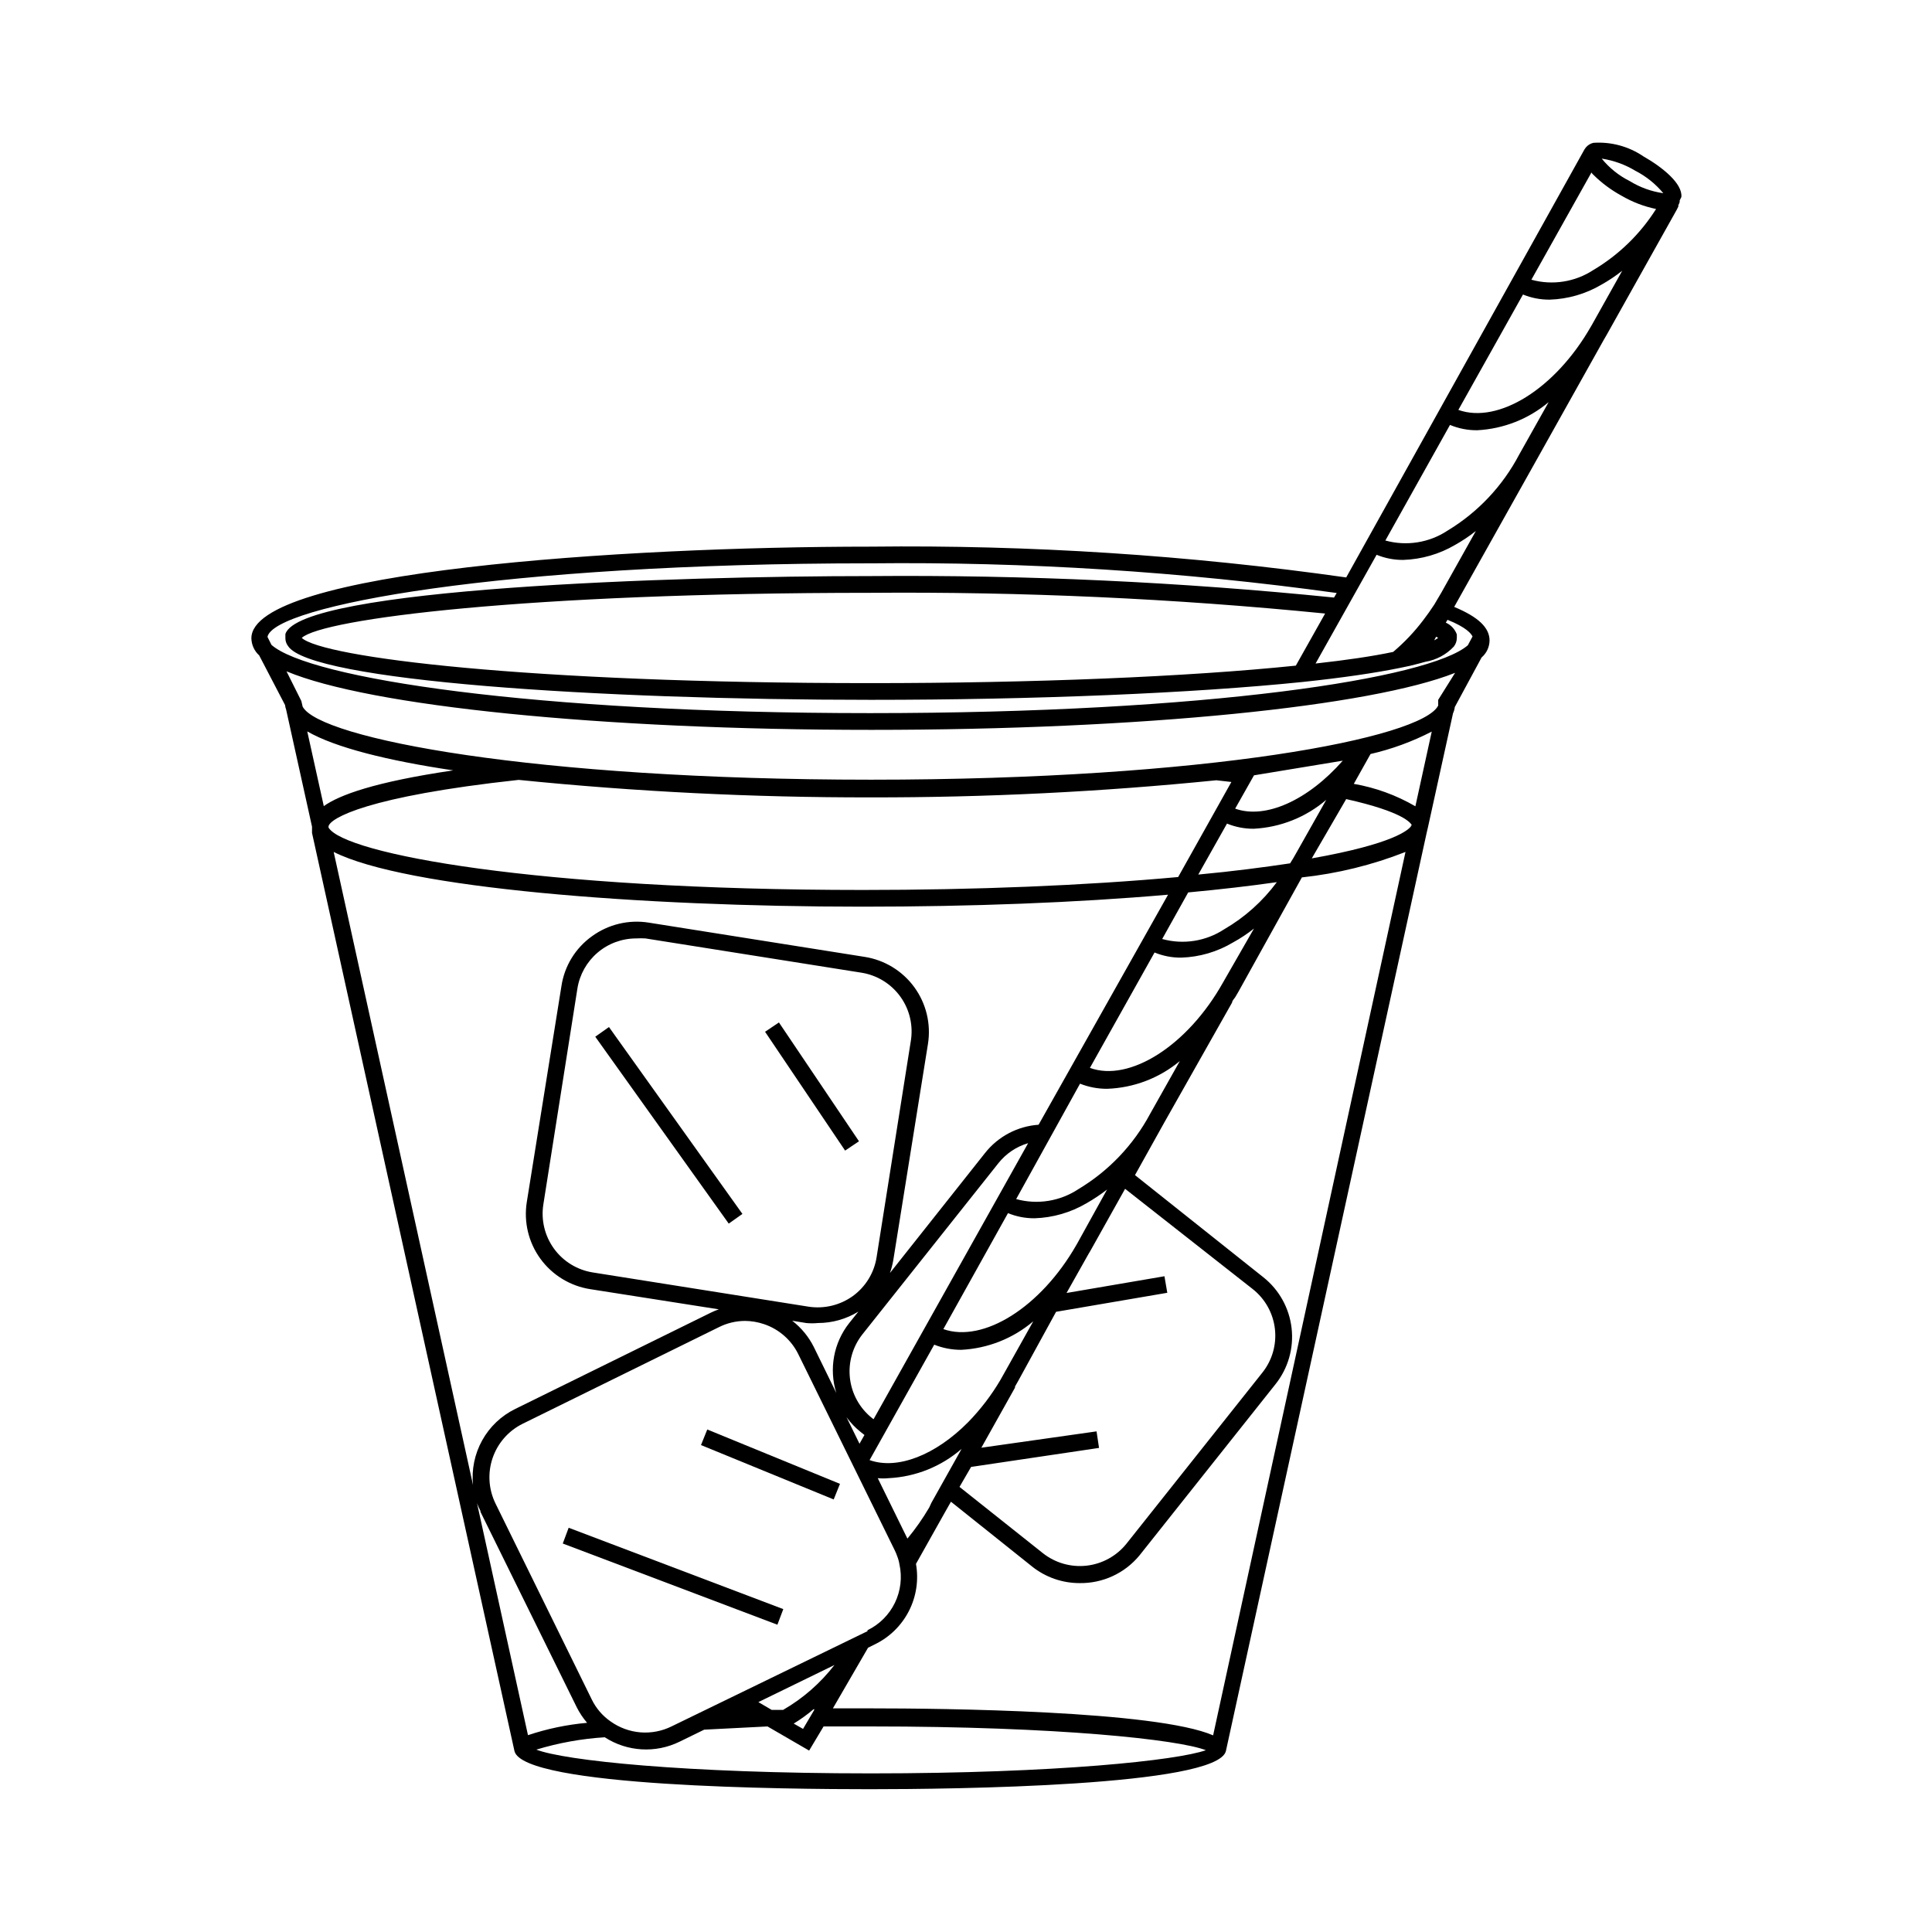 <?xml version="1.0" encoding="UTF-8"?>
<!-- The Best Svg Icon site in the world: iconSvg.co, Visit us! https://iconsvg.co -->
<svg fill="#000000" width="800px" height="800px" version="1.1" viewBox="144 144 512 512" xmlns="http://www.w3.org/2000/svg">
 <g>
  <path d="m589.58 196.21c0.352-3.578-5.039-7.91-10.078-10.781-3.891-2.641-8.555-3.902-13.25-3.578-0.789 0.188-1.5 0.629-2.012 1.262l-0.352 0.504-63.129 113.41c-41.719-5.914-83.824-8.645-125.95-8.16-66 0-164.19 6.5-164.19 24.285v-0.004c0.035 1.73 0.781 3.371 2.066 4.535l6.852 13.148c0.051 0.43 0.152 0.855 0.301 1.262l6.852 30.984v0.402 1.258l53.656 243.34c2.418 9.523 72.547 10.078 94.262 10.078 21.715 0 91.844-0.754 94.262-10.078l53.203-243.34 0.352-1.512 6.648-30.23 0.004 0.004c0.242-0.508 0.395-1.055 0.453-1.613l7.106-13.148c1.312-1.125 2.082-2.754 2.113-4.484 0-3.426-2.973-6.246-9.371-8.918l0.504-0.906 20.555-36.676 18.641-33.301 0.707-1.211 18.539-33.102 0.453-0.906h0.004c0.016-0.117 0.016-0.234 0-0.352 0.145-0.273 0.266-0.559 0.352-0.859v-0.402zm-12.191-6.953c2.844 1.465 5.363 3.488 7.406 5.945-3.164-0.449-6.199-1.547-8.918-3.223-2.863-1.434-5.387-3.461-7.406-5.945 3.156 0.48 6.184 1.574 8.918 3.223zm-11.637 0.453h-0.004c0.121 0.211 0.273 0.398 0.457 0.555 2.223 2.211 4.75 4.094 7.504 5.594 2.844 1.668 5.941 2.859 9.172 3.527-4.191 6.625-9.887 12.168-16.629 16.172-4.848 3.18-10.832 4.117-16.422 2.57zm-78.344 130.69c-28.816 2.973-69.777 4.637-112.8 4.637-91.141 0-145.15-6.852-150.64-11.992 5.492-5.039 59.449-11.941 150.64-11.941 40.258-0.328 80.504 1.504 120.56 5.492zm-263.75-6.805m301.48 15.871v1.512c-4.231 8.566-60.859 19.648-150.34 19.648-89.477 0-146.11-10.934-150.59-19.348l-0.352-1.512-3.93-7.859c21.965 9.219 83.18 15.516 155.07 15.516s132.3-6.246 154.62-15.113zm-7.203 33.199v0.301c-0.656 0.906-4.383 4.637-26.301 8.516l9.121-15.715c15.113 3.375 17.23 6.348 17.434 7.055zm-49.828 41.715c-9.422 16.828-24.836 26.449-35.266 22.621l17.129-30.582v0.004c2.238 0.918 4.637 1.383 7.055 1.359 4.852-0.148 9.586-1.535 13.754-4.031 1.945-1.066 3.801-2.297 5.539-3.676zm-116.58 192.76h-3.023l-3.527-2.066 20.152-9.824h0.004c-3.719 4.812-8.34 8.852-13.605 11.891zm8.262 0-2.973 5.039-2.469-1.41v-0.004c1.883-1.148 3.668-2.445 5.344-3.879zm14.105-20.859-51.941 25.242c-2.555 1.258-5.402 1.801-8.242 1.57-2.836-0.234-5.559-1.227-7.879-2.883-2.164-1.492-3.898-3.523-5.039-5.894l-25.492-51.891c-1.828-3.758-2.102-8.086-0.75-12.039 1.352-3.957 4.211-7.219 7.957-9.07l51.992-25.594c2.156-1.09 4.535-1.656 6.953-1.664 1.715 0.016 3.414 0.305 5.035 0.859 3.965 1.34 7.227 4.203 9.07 7.957l25.543 51.941v0.004c0.254 0.504 0.473 1.027 0.656 1.562 0.277 0.695 0.48 1.422 0.602 2.164 0.762 3.441 0.34 7.039-1.195 10.211-1.535 3.172-4.094 5.734-7.266 7.273zm35.266-66.652h0.004c-2.394 4.074-5.269 7.844-8.566 11.234-8.715 8.816-18.793 12.695-26.148 10.078l17.129-30.582 0.004-0.004c2.273 0.906 4.703 1.371 7.152 1.363 7.023-0.348 13.738-3.004 19.094-7.559l-7.758 13.855zm-37.383 16.977-3.426-7.004h0.004c1.074 1.477 2.348 2.797 3.777 3.93l0.957 0.754zm57.488-52.699c-9.473 16.574-24.688 26.047-35.266 22.32l17.129-30.734c2.238 0.922 4.637 1.383 7.055 1.363 4.844-0.152 9.574-1.523 13.754-3.981 1.895-1.082 3.715-2.293 5.441-3.629l-7.91 14.309zm-53.758 46.199-0.402-0.301c-3.269-2.606-5.379-6.398-5.859-10.555-0.48-4.152 0.703-8.328 3.289-11.613l36.023-45.344c2.019-2.559 4.781-4.426 7.91-5.34zm-5.492-32.648 0.004 0.004c-3.394 2.438-7.609 3.453-11.742 2.82l-57.184-9.07h0.004c-4.129-0.656-7.828-2.922-10.285-6.305-2.453-3.383-3.469-7.602-2.816-11.73l9.02-57.184c0.586-3.707 2.477-7.082 5.332-9.52 2.852-2.438 6.484-3.777 10.234-3.781 0.824-0.047 1.648-0.047 2.469 0l57.184 9.07c4.199 0.652 7.961 2.973 10.426 6.434 2.465 3.461 3.43 7.773 2.672 11.957l-9.016 56.98c-0.637 4.144-2.906 7.863-6.297 10.328zm-12.395 7.152 0.004 0.004c1.055 0.102 2.117 0.102 3.172 0 3.773-0.004 7.469-1.051 10.684-3.023l-2.418 3.023c-4.141 5.234-5.426 12.176-3.426 18.539l-5.945-12.141c-1.359-2.738-3.324-5.133-5.746-7.004zm32.648 48.871v0.004c-1.703 2.906-3.641 5.668-5.793 8.262l-7.859-16.02c0.973 0.102 1.953 0.102 2.922 0 7.121-0.355 13.914-3.086 19.297-7.762l-8.012 14.309zm11.082-10.73 33.906-5.039-0.656-4.383-30.531 4.332 8.918-15.922 0.004 0.004c0.016-0.098 0.016-0.199 0-0.301l0.805-1.41 10.078-18.391 29.473-5.039-0.754-4.383-25.945 4.434 5.844-10.379 0.453-0.754 9.219-16.473 33.855 26.598c3.273 2.598 5.375 6.387 5.848 10.539 0.473 4.148-0.723 8.316-3.328 11.578l-36.023 45.344c-2.609 3.25-6.398 5.336-10.539 5.809-4.141 0.473-8.305-0.711-11.578-3.289l-22.117-17.582zm28.414-73.605h0.004c-4.856 3.215-10.863 4.168-16.473 2.621l16.926-30.582c2.277 0.906 4.703 1.367 7.156 1.359 7.066-0.242 13.855-2.828 19.293-7.356l-7.91 14.055v0.004c-4.418 8.227-10.98 15.102-18.992 19.898zm-198.7-95.723v-0.453c0.453-2.117 10.078-7.91 50.383-12.293h0.004c30.969 3.129 62.078 4.676 93.203 4.637 30.621 0.047 61.227-1.469 91.695-4.535l3.981 0.453-14.105 25.191c-24.836 2.266-53.707 3.426-83.582 3.426-86.859 0-137.49-9.625-141.57-16.527zm256.39 6.75c-0.504 0.906-1.008 1.762-1.562 2.621-7.106 1.059-15.113 2.117-24.336 2.973l7.609-13.504h0.008c2.238 0.914 4.637 1.379 7.055 1.363 7.086-0.352 13.852-3.047 19.242-7.66zm-16.172-11.789 5.039-8.918 23.527-3.879c-9.164 10.43-20.449 15.621-28.559 12.695zm-12.395 22.117c8.613-0.805 16.473-1.715 23.477-2.719h0.008c-3.75 5.07-8.5 9.324-13.957 12.492-4.848 3.18-10.832 4.117-16.422 2.57zm-233.46-42.672c7.508 4.332 21.461 7.758 38.691 10.328-20.906 3.074-30.23 6.551-34.309 9.473zm7 31.941c18.941 9.574 80.91 14.508 140.16 14.508 28.766 0 56.68-1.059 80.961-3.176l-34.309 60.965c-5.582 0.387-10.738 3.113-14.207 7.508l-25.191 31.789h0.004c0.402-1.148 0.703-2.328 0.906-3.527l9.168-57.18c0.84-5.285-0.453-10.691-3.602-15.02-3.148-4.328-7.887-7.227-13.176-8.055l-57.184-9.07h0.004c-5.32-0.859-10.766 0.445-15.117 3.629-4.359 3.129-7.269 7.891-8.059 13.199l-9.172 57.18c-0.852 5.301 0.441 10.727 3.602 15.066 3.16 4.34 7.922 7.242 13.227 8.059l34.059 5.344c-0.707 0.242-1.395 0.527-2.066 0.855l-51.891 25.543c-3.703 1.812-6.758 4.715-8.758 8.32-2 3.602-2.848 7.731-2.43 11.832zm38.895 174.87 25.543 51.844c0.742 1.465 1.656 2.832 2.723 4.082-5.332 0.473-10.594 1.574-15.668 3.273l-13.504-61.465c0.258 0.691 0.559 1.363 0.906 2.016zm103.48 69.324c-49.473 0-81.266-3.426-88.672-6.297 5.898-1.789 11.984-2.887 18.137-3.273 5.953 3.852 13.492 4.289 19.852 1.16l6.5-3.176 16.777-0.855 11.035 6.398 3.824-6.398h12.547c49.625 0 81.465 3.477 88.77 6.297-7.504 2.668-39.348 6.144-88.77 6.144zm90.688-10.078c-15.113-6.551-71.539-7.152-90.688-7.152h-10.078l9.32-16.07 1.715-0.855c3.914-1.871 7.106-4.973 9.09-8.832 1.984-3.856 2.648-8.258 1.895-12.531l7.809-13.906 1.461-2.57 21.512 17.18v0.004c3.566 2.836 7.988 4.383 12.543 4.383 6.152 0.105 12.016-2.602 15.922-7.356l36.023-45.344c3.34-4.184 4.879-9.527 4.273-14.852-0.602-5.32-3.301-10.184-7.5-13.512l-34.004-27.055 7.859-14.105 17.883-31.641c0-0.504 0.555-0.957 0.855-1.461 0.301-0.504 0.555-0.957 0.855-1.461l16.777-30.23h0.004c9.41-1.012 18.648-3.281 27.457-6.75zm53.602-246.21c-5.043-2.938-10.57-4.953-16.32-5.945l4.434-7.91c5.633-1.293 11.086-3.293 16.223-5.945zm15.113-44.941-1.211 2.266c-10.078 8.766-68.922 17.984-158.45 17.984-89.527 0-148.62-9.27-158.6-18.086l-1.059-2.117c1.562-8.211 62.02-19.496 159.66-19.496l0.004 0.004c41.367-0.445 82.711 2.18 123.69 7.859l-0.707 1.211v-0.004c-40.773-4.129-81.746-6.031-122.73-5.691-52.043 0-151.45 3.223-155.17 15.367v1.059l-0.004-0.004c-0.004 0.766 0.242 1.512 0.707 2.117 5.844 9.219 82.121 14.258 154.47 14.258 43.73 0 85.395-1.762 114.41-4.734 10.48-1.109 19.145-2.367 25.797-3.727 1.863-0.352 3.578-0.754 5.039-1.16l1.664-0.453h-0.004c2.894-0.477 5.551-1.891 7.559-4.031 0.5-0.633 0.781-1.41 0.805-2.219v-1.008c-0.5-1.398-1.559-2.527-2.922-3.121l0.453-0.754c5.039 2.012 6.348 3.727 6.652 4.481zm-9.07 0.301h0.004c-0.332 0.254-0.688 0.473-1.059 0.656l0.504-0.957zm0.809-11.938-0.805 1.359-1.008 1.715c-0.957 1.461-1.914 2.82-2.922 4.133v-0.004c-2.344 3.113-5.031 5.953-8.012 8.465-5.492 1.16-12.395 2.168-20.555 3.074l16.172-28.816v-0.004c2.238 0.922 4.637 1.383 7.055 1.363 4.844-0.156 9.574-1.523 13.754-3.981 1.926-1.082 3.762-2.309 5.492-3.68zm20.656-36.629c-4.371 8.324-10.941 15.293-18.992 20.152-4.856 3.215-10.863 4.168-16.473 2.621l17.129-30.633c2.281 0.949 4.731 1.43 7.203 1.41 6.957-0.355 13.609-2.973 18.945-7.453zm19.348-34.512-0.352 0.605c-9.422 16.477-24.535 25.848-35.117 22.066l17.129-30.582v0.004c2.238 0.914 4.637 1.375 7.055 1.359 4.848-0.148 9.578-1.516 13.754-3.981 1.926-1.078 3.762-2.309 5.492-3.68z"/>
  <path d="m301.75 418.74 35.371 49.527 3.625-2.57-35.367-49.523z"/>
  <path d="m346.75 417.43 21.211 31.488 3.676-2.469-21.211-31.488z"/>
  <path d="m293.14 553.05 56.879 21.516 1.562-4.133-56.879-21.562z"/>
  <path d="m329.77 526.96 35.168 14.41 1.664-4.133-35.168-14.406z"/>
 </g>
</svg>